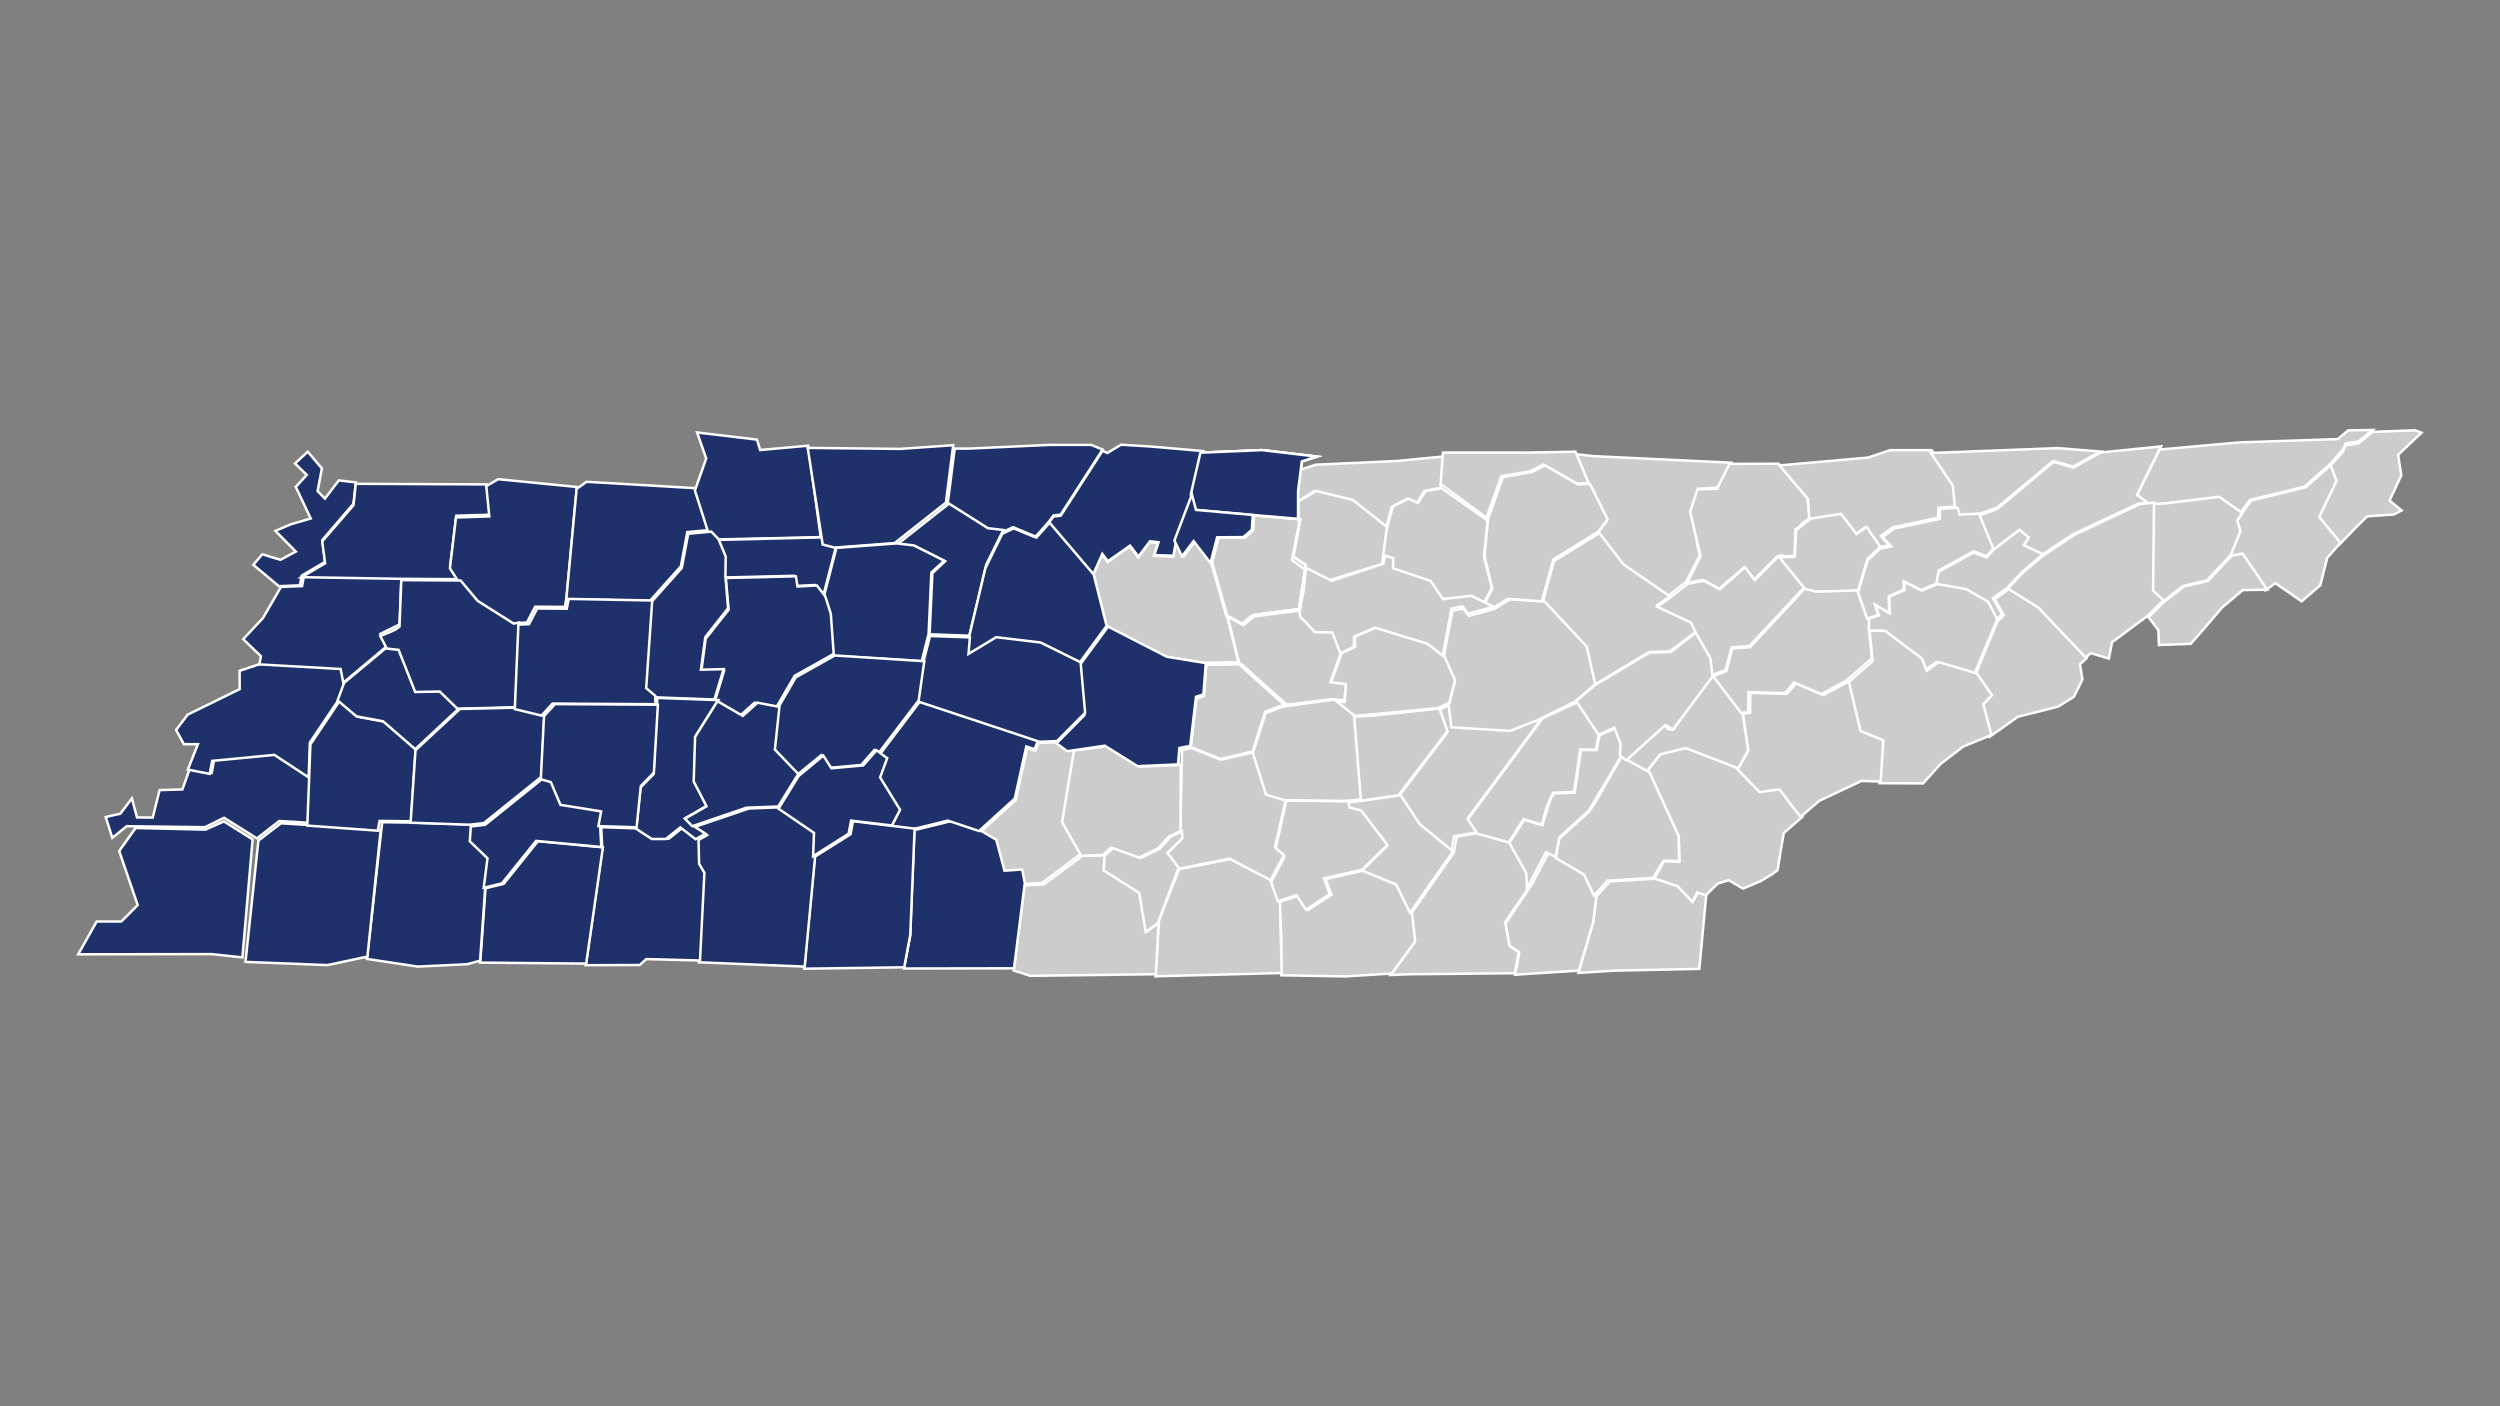 <?xml version="1.0" encoding="UTF-8"?><svg id="Grid_Layer_Don_t_Edit" xmlns="http://www.w3.org/2000/svg" viewBox="0 0 250 140.62"><rect x="0" y="0" width="250" height="140.62" fill="#808080" stroke="none"/><defs><style>.cls-1{fill:none;}.cls-1,.cls-2,.cls-3{stroke:#fff;stroke-miterlimit:10;stroke-width:.25px;}.cls-2{fill:#1e316a;}.cls-3{fill:#ccc;}</style></defs><polygon class="cls-1" points="120.04 45.27 126.2 45.01 131.67 45.66 130.18 46.14 129.81 49.07 129.8 51.88 125.16 51.49 119.49 50.98 119.08 49.44 120.04 45.27"/><polygon class="cls-1" points="120.04 45.27 126.2 45.01 131.67 45.66 130.18 46.14 129.81 49.07 129.8 51.88 125.16 51.49 119.49 50.98 119.08 49.44 120.04 45.27"/><polygon class="cls-1" points="119.19 49.45 119.6 50.99 125.28 51.5 125.18 52.98 124.34 53.71 121.71 53.73 121.05 56.3 119.36 54.11 118.2 55.63 117.44 54.05 119.19 49.45"/><polygon class="cls-1" points="119.19 49.45 119.6 50.99 125.28 51.5 125.18 52.98 124.34 53.71 121.71 53.73 121.05 56.3 119.36 54.11 118.2 55.63 117.44 54.05 119.19 49.45"/><polygon class="cls-1" points="96.66 65.41 96.8 63.77 98.49 56.65 100.18 53.2 101.32 52.67 103.58 53.6 104.91 52.1 109.32 57.28 110.61 62.42 107.8 66.24 103.83 64.27 99.41 63.75 96.66 65.41"/><polygon class="cls-1" points="117.8 76.44 113.76 76.62 110.48 74.57 106.72 75.12 105.65 74.33 108.45 71.51 108 66.47 110.81 62.66 116.69 65.68 120.58 66.31 120.34 69.44 119.6 69.68 119.02 74.59 117.94 74.8 117.8 76.44"/><polygon class="cls-1" points="117.8 76.44 113.76 76.62 110.48 74.57 106.72 75.12 105.65 74.33 108.45 71.51 108 66.47 110.81 62.66 116.69 65.68 120.58 66.31 120.34 69.44 119.6 69.68 119.02 74.59 117.94 74.8 117.8 76.44"/><polygon class="cls-1" points="91.74 70.28 92.3 66.35 93 63.6 96.99 63.74 96.85 65.39 99.62 63.72 104.06 64.25 108.06 66.23 108.51 71.28 105.7 74.11 103.59 74.19 91.74 70.28"/><polygon class="cls-1" points="91.74 70.28 92.3 66.35 93 63.6 96.99 63.74 96.85 65.39 99.62 63.72 104.06 64.25 108.06 66.23 108.51 71.28 105.7 74.11 103.59 74.19 91.74 70.28"/><polygon class="cls-3" points="119.06 74.76 119.63 69.85 120.38 69.6 120.62 66.48 124.12 66.4 128.61 70.42 126.54 71.17 125.27 75.17 121.98 75.94 119.06 74.76"/><polygon class="cls-3" points="110.6 62.65 109.3 57.5 110.21 55.45 110.77 56.18 112.98 54.62 113.82 55.72 114.98 54.19 115.83 54.29 115.41 55.57 117.32 55.63 117.56 54.33 118.37 55.59 119.53 54.07 121.21 56.26 122.68 61.43 123.87 66.22 120.37 66.3 116.48 65.67 110.6 62.65"/><polygon class="cls-3" points="129.91 60.91 125.26 61.52 124.22 62.4 122.64 61.54 121.17 56.37 121.83 53.78 124.45 53.76 125.29 53.02 125.4 51.53 130.03 51.92 129.33 55.67 130.57 56.49 129.91 60.91"/><polygon class="cls-3" points="169.93 96.89 170.63 89.47 169.81 89.2 169.28 90.14 167.83 88.63 165.54 87.86 160.96 88.15 159.63 89.66 159.34 92.13 157.84 97.29 161.54 97.06 169.93 96.89"/><polygon class="cls-3" points="157.88 97.06 159.31 92.25 159.66 89.47 158.66 87.36 154.86 85.25 153.22 88.37 150.55 92.37 150.97 94.75 151.91 95.35 151.51 97.47 157.88 97.06"/><polygon class="cls-3" points="151.48 97.32 151.88 95.2 150.95 94.59 150.52 92.21 152.93 88.68 152.87 87.17 151.17 84.14 148.02 83.27 145.67 83.66 145.37 85.28 141.07 91.42 141.4 94.29 139.05 97.5 141.16 97.42 143.78 97.4 151.48 97.32"/><polygon class="cls-3" points="180.24 81.68 178.03 78.88 176.1 79.11 173.86 76.84 168.61 74.77 166.05 75.39 164.75 77.06 167.87 83.63 167.96 86.17 166.39 86.12 165.44 87.84 167.75 88.61 169.24 90.19 169.72 89.25 170.58 89.53 171.77 88.36 172.87 88.02 174.31 88.86 176.05 88.12 177.17 87.45 177.76 87.01 178.07 85.07 178.38 83.29 180.24 81.68"/><polygon class="cls-3" points="162.2 75.61 164.89 77.09 167.86 83.6 167.91 86.1 166.34 86.08 165.32 87.78 160.73 88.07 159.4 89.57 158.4 87.46 155.57 85.79 155.94 83.84 158.88 81.2 159.61 80.12 160.66 78.25 162.2 75.61"/><polygon class="cls-3" points="139.17 97.35 134.57 97.64 128.12 97.53 128.14 93.71 127.93 90.19 129.8 89.58 130.75 91.02 133.14 89.48 132.56 87.91 136.39 87.04 139.8 88.44 141.19 91.27 141.52 94.14 139.17 97.35"/><polygon class="cls-3" points="128.17 97.3 115.54 97.63 115.9 92.01 117.91 86.92 123.16 85.88 127.29 88.04 127.98 89.95 128.17 97.3"/><polygon class="cls-3" points="115.59 97.42 103.01 97.58 101.37 97.05 102.45 88.54 104.39 88.44 108.24 85.58 110.51 85.52 110.41 87 113.99 89.25 114.65 93.15 115.85 92.3 115.59 97.42"/><polygon class="cls-3" points="131.57 46.47 139.68 46.1 144.31 45.65 144.07 48.79 142.44 49.1 141.68 50.34 140.72 49.89 139.16 50.71 138.56 52.98 135.09 50.06 131.42 49.12 129.64 50.24 130.08 46.96 131.57 46.47"/><polygon class="cls-3" points="129.83 50.15 131.61 49.1 135.27 49.99 138.75 52.73 138.34 55.65 138.19 56.41 132.99 58 130.72 57.12 129.19 56.01 129.89 52.5 129.83 50.15"/><polygon class="cls-3" points="157.56 45.41 159.27 45.61 173.11 46.27 171.77 48.77 169.83 48.87 169.06 51.1 169.97 55.53 168.6 58.19 166.75 59.64 162.12 56.43 159.74 53.32 160.67 52.1 158.89 48.56 157.56 45.41"/><polygon class="cls-3" points="172.95 46.39 177.87 46.37 180.75 49.78 180.96 51.81 180.23 52.33 179.87 52.74 179.55 52.93 179.46 55.58 178.55 55.64 178.07 55.54 177.67 55.7 175.38 57.99 174.4 56.76 171.9 58.88 170.33 58 168.71 58.28 170.06 55.63 169.02 51.2 169.74 48.94 171.7 48.88 172.95 46.39"/><polygon class="cls-3" points="177.94 46.54 186.78 45.76 189 45.02 193.17 45.02 195.34 48.28 195.59 50.65 193.83 50.77 193.82 51.77 189.29 52.73 188.09 53.59 188.95 54.53 187.87 54.73 186.51 52.74 185.5 53.45 183.97 51.43 180.93 51.91 180.79 49.89 177.94 46.54"/><polygon class="cls-3" points="193.09 45.3 205.74 44.81 210.03 45.15 207.31 46.66 205.32 46.09 199.74 50.74 197.68 51.5 195.74 51.6 195.52 50.91 195.27 48.55 193.09 45.3"/><polygon class="cls-3" points="197.7 51.62 199.76 50.87 205.35 46.19 207.34 46.76 210.06 45.25 216.1 44.64 213.85 49.21 215.23 50.21 213.81 50.37 207.3 53.43 204.11 55.55 202.19 54.66 202.68 53.88 201.78 53.11 199.14 55.13 197.7 51.62"/><polygon class="cls-3" points="215.96 44.95 223.95 44.24 233.78 43.91 234.82 43.04 237.27 43 235.83 44.15 234.57 44.34 234.28 44.97 232.95 46.47 230.44 48.67 224.95 50.01 224 51.39 221.68 49.78 215.09 50.49 213.71 49.5 215.96 44.95"/><polygon class="cls-3" points="237.27 43.19 241.5 43.03 242.15 43.27 239.81 45.49 240.13 47.53 238.95 50.06 240.16 51.04 239.39 51.45 236.73 51.63 235.66 52.67 233.93 54.47 231.79 51.88 233.53 48.25 232.95 46.68 234.28 45.17 234.57 44.54 235.83 44.35 237.27 43.19"/><polygon class="cls-3" points="224.13 51.44 225.09 50.06 230.57 48.72 233.07 46.52 233.65 48.09 231.92 51.7 234.05 54.28 232.72 55.79 232.03 58.53 230.16 60.13 227.54 58.32 226.53 59.04 224.08 55.42 222.99 55.62 223.96 53.25 223.64 52.21 224.13 51.44"/><polygon class="cls-3" points="214.85 61.72 216.35 60.23 218.4 58.65 220.78 58.1 223.18 55.56 224.26 55.36 226.73 58.97 224.27 59.01 222.2 60.76 220.4 62.87 219.07 64.38 215.9 64.5 215.83 63 214.85 61.72"/><polygon class="cls-3" points="216.29 60.18 215.25 59.23 215.35 50.4 216.4 50.36 221.91 49.68 224.22 51.29 223.72 52.06 224.05 53.1 223.08 55.49 220.69 58.04 218.32 58.59 216.29 60.18"/><polygon class="cls-3" points="200.66 58.98 202.2 57.34 204.27 55.59 207.46 53.47 213.97 50.42 215.4 50.26 215.31 59.07 216.35 60.02 214.85 61.51 211.2 64.23 210.89 65.86 209.07 65.31 208.44 65.9 203.63 60.83 200.66 58.98"/><polygon class="cls-3" points="193.61 58.47 193.86 57.17 197.36 55.26 198.66 55.75 199.33 54.99 201.97 52.98 202.87 53.75 202.38 54.53 204.3 55.42 202.23 57.17 200.7 58.82 199.29 59.81 200.21 61.42 199.58 62.01 198.69 60.24 196.48 58.98 193.61 58.47"/><polygon class="cls-3" points="198.97 73.67 198.16 70.58 199.02 69.68 197.52 67.51 199.75 62.11 200.39 61.52 199.47 59.91 200.88 58.91 203.84 60.77 208.64 65.83 208 66.42 208.24 67.95 207.39 69.68 205.81 70.66 201.78 71.68 198.97 73.67"/><polygon class="cls-3" points="177.7 55.79 179.47 55.66 179.62 53.02 181.06 51.86 184.11 51.39 185.65 53.41 186.66 52.7 188.03 54.69 186.76 55.87 185.8 59.08 181.42 59.22 180.25 58.92 177.7 55.79"/><polygon class="cls-3" points="186.77 61.89 187.89 61.52 187.56 60.49 188.98 61.32 188.94 59.66 190.46 59.01 190.44 58.18 192.21 59.05 193.73 58.4 196.61 58.91 198.82 60.17 199.72 61.94 197.48 67.31 193.66 66.2 192.45 67.05 191.98 65.83 188.3 63.07 186.73 63.05 186.77 61.89"/><polygon class="cls-3" points="184.76 68.29 187.27 66.1 186.96 63.07 188.53 63.09 192.2 65.86 192.67 67.08 193.88 66.22 197.68 67.34 199.2 69.52 198.33 70.41 199.14 73.5 196.31 74.66 194.06 76.39 192.3 78.34 187.94 78.32 188.19 74.19 185.92 73.25 184.76 68.29"/><polygon class="cls-3" points="173.76 76.95 174.82 75.08 174.29 71.36 175.01 71.28 175.03 69.29 178.69 69.39 179.59 68.34 182.35 69.5 184.88 68.14 186.05 73.1 188.33 74.03 188.07 78.16 186.16 78.09 181.93 80.08 180.05 81.69 177.94 78.94 175.97 79.21 173.76 76.95"/><polygon class="cls-3" points="162.63 75.95 166.5 72.5 166.79 72.88 166.96 72.93 167.31 72.98 168.15 71.8 169.46 69.93 171.36 67.5 174.23 71.2 174.82 75 173.82 76.83 168.57 74.81 166.01 75.43 164.71 77.1 162.63 75.95"/><polygon class="cls-3" points="150.94 84.3 152.42 81.98 154.24 82.52 154.72 80.92 155.1 79.8 155.33 79.49 155.36 79.33 156.59 79.31 157.47 79.25 158.1 74.99 159.67 75.01 159.94 73.55 161.66 72.75 162.24 74.32 162.2 75.48 158.87 81.08 155.93 83.73 155.56 85.68 154.6 85.23 152.7 88.84 152.63 87.33 150.94 84.3"/><polygon class="cls-3" points="159.74 73.54 157.46 70.23 159.51 68.5 164.94 65.26 167.08 65.2 169.66 63.2 171.14 65.78 171.4 67.45 167.3 72.94 166.54 72.5 162.62 76.04 161.99 75.53 162.05 74.36 161.43 72.76 159.74 73.54"/><polygon class="cls-3" points="139.88 79.63 144.75 73.22 143.96 70.96 145.1 70.43 145.39 72.63 151.25 72.99 154.29 71.69 146.8 81.79 147.75 83.23 145.41 83.62 145.11 85.25 141.78 82.52 139.88 79.63"/><polygon class="cls-3" points="159.35 68.54 158.48 64.78 154.26 60.28 155.39 56.1 159.94 53.31 162.33 56.42 166.98 59.64 165.77 60.49 169.15 62.06 169.65 63.12 166.99 65.13 164.88 65.21 159.35 68.54"/><polygon class="cls-3" points="148.38 60.29 146.93 59.64 144.09 59.95 142.86 58.22 139.09 56.99 139.11 56.03 138.28 55.78 138.69 52.8 139.29 50.64 140.83 49.87 141.79 50.29 142.55 49.11 144.17 48.82 148.76 52.06 148.4 55.68 149.19 58.79 148.38 60.29"/><polygon class="cls-3" points="144.86 70.52 145.46 68.26 144.35 65.79 145.25 61.06 146.33 60.86 146.89 61.59 149.45 60.89 151.03 59.91 154.47 60.16 158.67 64.66 159.52 68.43 157.45 70.19 153.62 72.07 150.99 73.09 145.14 72.73 144.86 70.52"/><polygon class="cls-3" points="139.85 79.53 136.06 80.08 135.37 71.66 137.32 71.56 143.94 70.85 144.74 73.11 139.85 79.53"/><polygon class="cls-3" points="127.1 88.21 128.44 85.71 127.54 84.93 128.64 80.06 134.89 80.13 134.97 80.65 136.13 80.95 138.79 84.44 136.22 86.97 132.4 87.84 132.97 89.41 130.59 90.97 129.64 89.52 127.78 90.13 127.1 88.21"/><polygon class="cls-3" points="135.23 71.62 133.26 70.05 134.46 70.2 134.59 68.55 133.05 68.37 134.15 65.34 135.5 64.67 135.51 63.67 137.6 62.76 142.88 64.38 144.41 65.56 145.51 68.02 144.92 70.28 143.77 70.81 135.23 71.62"/><polygon class="cls-3" points="128.43 70.5 123.95 66.47 122.76 61.67 124.35 62.52 125.39 61.65 130.04 61.04 131.57 63.05 133.31 63.09 134.14 65.19 133.04 68.22 134.58 68.41 134.44 70.05 133.25 69.91 128.43 70.5"/><polygon class="cls-3" points="118.03 83.29 118.2 74.99 119.28 74.78 122.19 75.96 125.47 75.19 126.78 79.34 128.59 79.88 127.5 84.75 128.4 85.52 127.06 88.02 122.94 85.87 117.69 86.91 116.58 85.44 118.08 83.96 118.03 83.29"/><polygon class="cls-3" points="118.05 83.12 116.9 83.64 115.8 84.84 113.88 85.77 111.1 84.78 110.27 85.51 107.98 85.57 106.14 82.36 107.35 75.05 110.74 74.62 114.03 76.67 118.08 76.49 118.05 83.12"/><polygon class="cls-3" points="98 83.24 101.57 80 102.72 74.82 103.54 75.08 103.87 74.29 105.97 74.21 107.42 74.88 106.21 82.22 108.04 85.43 104.19 88.3 102.25 88.41 101.99 87.04 100.22 87.17 99.41 84.07 98 83.24"/><polygon class="cls-3" points="180.46 58.87 181.63 59.17 186.02 59.03 186.93 61.64 186.88 62.8 187.18 65.84 184.67 68.04 182.14 69.41 179.4 68.25 178.5 69.31 174.85 69.21 174.82 71.21 174.11 71.29 171.31 67.62 172.63 67.11 173.23 64.85 175 64.72 180.46 58.87"/><polygon class="cls-3" points="110.47 85.55 111.3 84.82 114.05 85.81 115.96 84.88 117.05 83.68 118.19 83.14 118.24 83.82 116.75 85.3 117.86 86.77 115.77 92.34 114.57 93.2 113.92 89.29 110.36 87.04 110.47 85.55"/><polygon class="cls-3" points="144.3 45.26 152.66 45.26 157.55 45.17 158.87 48.33 157.65 48.35 154.35 46.46 153 47.13 150.13 47.62 148.65 51.78 144.06 48.4 144.3 45.26"/><polygon class="cls-3" points="186.71 61.86 185.8 59.25 186.76 56.03 188.03 54.85 189.11 54.64 188.24 53.71 189.45 52.85 193.97 51.89 193.99 50.89 195.75 50.77 195.97 51.46 197.9 51.36 199.33 54.86 198.66 55.62 197.37 55.13 193.87 57.05 193.63 58.35 192.11 59 190.37 58.13 190.38 58.96 188.87 59.62 188.9 61.29 187.49 60.45 187.82 61.49 186.71 61.86"/><polygon class="cls-3" points="171.24 67.5 171.04 65.81 169.59 63.31 169.09 62.25 165.71 60.68 166.92 59.83 168.77 58.38 170.4 58.08 171.98 58.93 174.5 56.73 175.48 58.02 177.85 55.63 180.4 58.77 174.93 64.61 173.16 64.73 172.56 66.99 171.24 67.5"/><polygon class="cls-3" points="136.2 87.05 138.77 84.53 136.11 81.05 134.94 80.74 134.86 80.23 136.29 80.07 140.07 79.52 141.97 82.41 145.3 85.14 141 91.28 139.61 88.45 136.2 87.05"/><polygon class="cls-3" points="147.74 83.37 146.79 81.93 154.26 71.83 157.7 70.24 159.87 73.5 159.59 74.96 158.03 74.94 157.4 79.19 155.3 79.28 154.68 80.7 154.17 82.47 152.36 81.92 150.88 84.24 147.74 83.37"/><polygon class="cls-3" points="154.19 60.13 150.77 59.89 149.2 60.86 148.41 60.44 149.23 58.87 148.45 55.62 148.82 51.84 150.29 47.7 153.16 47.21 154.5 46.54 157.78 48.43 159 48.4 160.76 51.94 159.84 53.16 155.33 55.94 154.19 60.13"/><polygon class="cls-3" points="144.27 65.56 142.75 64.38 137.49 62.76 135.4 63.67 135.39 64.67 134.04 65.34 133.22 63.25 131.48 63.21 130.62 62.27 130.03 61.7 129.95 61.2 130.38 58.92 130.61 56.78 133.15 58.08 138.34 56.37 138.5 55.56 139.32 55.82 139.3 56.82 143.07 58.1 144.29 59.91 147.14 59.58 149.37 60.68 146.8 61.37 146.24 60.64 145.16 60.85 144.27 65.56"/><polygon class="cls-3" points="136.08 79.93 134.66 80.09 128.41 80.01 126.6 79.46 125.29 75.31 126.56 71.3 128.25 70.67 133.43 69.95 135.4 71.52 136.08 79.93"/><polygon class="cls-1" points="119.06 74.76 119.63 69.85 120.38 69.6 120.62 66.48 124.12 66.4 128.61 70.42 126.54 71.17 125.27 75.17 121.98 75.94 119.06 74.76"/><path class="cls-1" d="M96.66,65.41l.14-1.65,1.69-7.12,1.69-3.46,1.14-.53,2.26.93,1.33-1.5,4.41,5.18,1.29,5.14-2.81,3.82-3.97-1.97-4.42-.53-2.75,1.67ZM110.6,62.64l-1.3-5.14.91-2.05.56.73,2.21-1.56.84,1.1,1.16-1.52.85.1-.42,1.28,1.91.06.24-1.3.81,1.26,1.16-1.52,1.68,2.19,1.47,5.16,1.19,4.8-3.5.08-3.89-.63-5.89-3.03Z"/><polygon class="cls-1" points="129.91 60.91 125.26 61.52 124.22 62.4 122.64 61.54 121.17 56.37 121.83 53.78 124.45 53.76 125.29 53.02 125.4 51.53 130.03 51.92 129.33 55.67 130.57 56.49 129.91 60.91"/><polygon class="cls-1" points="129.91 60.91 125.26 61.52 124.22 62.4 122.64 61.54 121.17 56.37 121.83 53.78 124.45 53.76 125.29 53.02 125.4 51.53 130.03 51.92 129.33 55.67 130.57 56.49 129.91 60.91"/><polygon class="cls-2" points="101.4 96.83 90.4 96.85 91.01 93.6 91.44 83.01 95.1 82.11 98.22 83.15 99.63 83.98 100.45 87.07 102.22 86.95 102.48 88.31 101.4 96.83"/><polygon class="cls-2" points="95.47 44.86 96.86 44.86 104.95 44.49 109.13 44.49 110.26 44.96 106.07 51.46 105.36 51.54 104.9 52.15 103.57 53.66 101.31 52.72 100.16 53.25 98.63 53.07 94.74 50.61 95.47 44.86"/><polygon class="cls-2" points="89.77 54.4 94.9 50.36 98.79 52.82 100.33 53 98.63 56.45 96.94 63.57 92.96 63.43 93.24 57.31 94.51 56.13 91.48 54.61 89.77 54.4"/><polygon class="cls-2" points="110.25 45.08 110.73 45.3 112.11 44.47 115.04 44.65 120.35 45.11 119.33 49.65 117.58 54.27 117.34 55.57 115.43 55.51 115.85 54.23 115 54.13 113.84 55.65 113 54.56 110.79 56.12 110.23 55.39 109.32 57.45 104.89 52.26 105.35 51.65 106.07 51.57 110.25 45.08"/><polygon class="cls-2" points="120.04 45.27 126.2 45.01 131.67 45.66 130.18 46.14 129.81 49.07 129.8 51.88 125.16 51.49 119.49 50.98 119.08 49.44 120.04 45.27"/><polygon class="cls-2" points="119.19 49.45 119.6 50.99 125.28 51.5 125.18 52.98 124.34 53.71 121.71 53.73 121.05 56.3 119.36 54.11 118.2 55.63 117.44 54.05 119.19 49.45"/><polygon class="cls-2" points="96.71 65.58 96.85 63.94 98.54 56.82 100.23 53.37 101.37 52.84 103.63 53.77 104.96 52.27 109.37 57.45 110.66 62.59 107.86 66.41 103.88 64.44 99.46 63.92 96.71 65.58"/><polygon class="cls-2" points="117.8 76.44 113.76 76.62 110.48 74.57 106.72 75.12 105.65 74.33 108.45 71.51 108 66.47 110.81 62.66 116.69 65.68 120.58 66.31 120.34 69.44 119.6 69.68 119.02 74.59 117.94 74.8 117.8 76.44"/><polygon class="cls-2" points="91.74 70.28 92.3 66.35 93 63.6 96.99 63.74 96.85 65.39 99.62 63.72 104.06 64.25 108.06 66.23 108.51 71.28 105.7 74.11 103.59 74.19 91.74 70.28"/><polygon class="cls-2" points="88 75.41 90.32 72.35 91.95 70.2 103.78 74.12 103.46 74.91 102.63 74.65 101.48 79.85 97.9 83.1 94.78 82.06 91.12 82.96 89.07 82.71 89.89 81.14 87.88 77.9 88.59 75.98 88 75.41"/><polygon class="cls-2" points="90.42 96.73 80.42 96.87 81.48 85.67 85.05 83.43 85.3 82.12 89.4 82.61 91.46 82.86 91.03 93.47 90.42 96.73"/><polygon class="cls-2" points="80.47 96.66 69.88 96.23 70.31 87.46 69.78 86.57 69.72 84.07 70.7 83.52 69.45 82.7 74.88 80.85 78.05 80.73 81.61 83.15 81.53 85.47 80.47 96.66"/><polygon class="cls-2" points="70 96.05 64.62 95.91 63.98 96.5 58.57 96.52 60.23 84.9 60.12 82.72 63.94 82.84 65.49 83.86 66.89 83.86 68.33 82.7 69.85 83.88 69.91 86.38 70.44 87.28 70 96.05"/><polygon class="cls-2" points="58.62 96.36 48.02 96.26 48.55 88.83 50.37 88.38 53.79 84.12 60.29 84.73 58.62 96.36"/><polygon class="cls-2" points="48.01 96.07 46.72 96.42 41.78 96.66 36.69 95.89 38.22 82.22 41.35 82.26 47.25 82.46 47.14 83.95 48.92 85.67 48.53 88.62 48.01 96.07"/><polygon class="cls-2" points="47.08 82.65 48.51 82.48 54.26 77.86 55.26 78.14 56.22 80.42 60.29 81.07 60.01 82.53 60.13 84.7 53.61 84.09 50.2 88.33 48.37 88.78 48.75 85.83 46.98 84.13 47.08 82.65"/><polygon class="cls-2" points="36.74 95.66 32.74 96.51 24.55 96.19 25.84 84.06 28.09 82.33 31.02 82.51 38.07 83.02 36.74 95.66"/><polygon class="cls-2" points="12.67 82.62 11.23 83.78 10.57 81.7 12.03 81.37 13.19 79.84 13.7 81.74 15.27 81.76 15.96 79.01 18.24 78.94 18.98 76.86 21.17 77.29 21.41 75.98 27.63 75.39 31.04 77.63 30.86 82.28 27.93 82.1 25.69 83.84 22.41 81.78 20.49 82.72 12.67 82.62"/><polygon class="cls-2" points="18.78 76.96 19.79 74.42 18.39 74.42 17.61 72.99 18.77 71.46 23.97 68.91 23.96 67.08 26.19 66.34 34.31 66.81 34.57 68.18 33.9 69.93 30.99 74.25 30.86 77.74 27.44 75.49 21.22 76.09 20.97 77.39 18.78 76.96"/><polygon class="cls-2" points="33.94 70.12 35.74 71.67 38.44 72.16 41.58 74.86 41.09 82.13 37.96 82.09 37.77 83.07 30.73 82.56 30.91 77.92 31.04 74.44 33.94 70.12"/><polygon class="cls-2" points="34.41 68.28 38.68 64.73 39.84 64.89 41.59 69.08 44.03 69.12 45.86 70.87 41.52 74.92 38.31 72.13 35.64 71.63 33.76 70.04 34.41 68.28"/><polygon class="cls-2" points="25.94 66.44 26.09 65.62 24.32 63.91 26.29 61.81 28.1 58.69 30.21 58.61 30.39 57.63 40.14 57.79 39.96 62.44 38.04 63.38 38.68 64.62 34.33 68.27 34.06 66.9 25.94 66.44"/><polygon class="cls-2" points="27.89 58.62 25.33 56.48 26.23 55.43 28.04 55.98 29.58 55.16 27.54 53.09 29.05 52.44 31.07 51.85 29.58 48.69 30.68 47.49 29.5 46.35 30.77 45.17 32.19 46.84 31.76 49.11 32.49 49.86 33.88 48.04 35.58 48.24 35.35 50.37 32.24 53.99 32.52 56.18 30.17 57.56 29.99 58.53 27.89 58.62"/><polygon class="cls-2" points="35.58 48.38 48.67 48.44 48.97 51.47 45.63 51.57 45.02 56.66 45.83 57.92 39.9 57.88 30.15 57.72 32.51 56.33 32.22 54.14 35.35 50.52 35.58 48.38"/><polygon class="cls-2" points="48.63 48.61 49.81 47.92 57.69 48.7 56.66 59.72 56.48 60.69 53.52 60.67 52.7 62.24 51.1 62.38 47.51 60.13 45.8 58.09 44.99 56.83 45.6 51.75 48.93 51.64 48.63 48.61"/><polygon class="cls-2" points="40.13 58.01 46.06 58.05 47.77 60.09 51.37 62.36 51.91 62.25 51.54 70.72 45.74 70.87 43.97 69.15 41.52 69.2 39.86 64.99 38.67 64.85 38.03 63.6 38.98 63.22 39.55 62.95 39.95 62.66 40.13 58.01"/><polygon class="cls-2" points="45.99 70.9 51.78 70.76 54.45 71.41 54.14 77.68 48.38 82.31 46.96 82.47 41.06 82.27 41.55 75.02 45.99 70.9"/><polygon class="cls-2" points="57.66 48.89 58.66 48.18 69.73 48.83 71.05 52.99 68.73 53.21 68.09 56.63 64.99 60.09 56.63 59.92 57.66 48.89"/><polygon class="cls-2" points="69.71 43.25 75.69 43.96 76.02 45 80.82 44.57 82.07 53.71 71.54 53.95 70.81 53.2 69.49 49.05 70.62 45.85 69.71 43.25"/><polygon class="cls-2" points="71.72 53.99 82.21 53.74 82.45 54.27 83.62 54.58 82.32 59.6 81.48 58.5 79.55 58.6 79.4 57.58 72.4 57.75 72.43 55.75 71.72 53.99"/><polygon class="cls-2" points="80.77 44.79 90.01 44.89 95.32 44.52 94.59 50.26 89.46 54.31 83.44 54.76 82.27 54.45 80.77 44.79"/><polygon class="cls-2" points="92.17 66.13 83.19 65.56 82.9 61.53 82.35 59.8 83.64 54.79 89.67 54.34 91.38 54.54 94.42 56.07 93.14 57.25 92.86 63.38 92.17 66.13"/><polygon class="cls-2" points="79.64 77.55 77.31 75.12 77.77 70.85 79.57 67.74 83.47 65.55 92.43 66.12 91.87 70.04 87.93 75.22 87.45 74.99 86.12 76.5 82.93 76.78 82.12 75.52 79.64 77.55"/><polygon class="cls-2" points="71.49 70.12 72.41 67.07 70.13 67.13 70.57 63.86 72.86 60.98 72.58 57.8 79.59 57.63 79.75 58.65 81.69 58.55 82.53 59.64 82.75 60.33 83.08 61.37 83.37 65.39 79.47 67.58 77.66 70.69 75.47 70.26 74 71.58 71.49 70.12"/><polygon class="cls-2" points="71.44 69.95 65.4 69.73 64.5 68.96 65.1 60.24 68.18 56.79 68.82 53.38 71.13 53.16 71.85 53.91 72.57 55.65 72.54 57.64 72.81 60.82 70.53 63.71 70.09 66.97 72.36 66.91 71.44 69.95"/><polygon class="cls-2" points="63.62 82.88 64.04 78.76 65.35 77.42 65.73 69.79 71.83 70.01 69.58 73.58 69.43 78.07 70.72 80.56 68.55 81.8 69.29 82.56 70.54 83.37 69.56 83.92 68.03 82.74 66.58 83.9 65.18 83.9 63.62 82.88"/><polygon class="cls-2" points="65.54 70.42 55.25 70.36 54.15 71.56 51.48 70.91 51.84 62.46 52.9 62.42 53.72 60.85 56.68 60.87 56.87 59.89 65.22 60.05 64.62 68.81 65.52 69.58 65.54 70.42"/><polygon class="cls-2" points="77.85 80.87 79.86 77.6 82.33 75.56 83.14 76.83 86.32 76.54 87.65 75.03 88.72 75.82 88.01 77.74 90.01 80.98 89.19 82.55 85.11 82.06 84.86 83.37 81.31 85.62 81.4 83.29 77.85 80.87"/><polygon class="cls-2" points="77.82 80.65 74.64 80.77 69.23 82.62 68.49 81.87 70.65 80.63 69.37 78.15 69.51 73.68 71.75 70.12 74.28 71.59 75.75 70.27 77.94 70.69 77.49 74.96 79.83 77.4 77.82 80.65"/><polygon class="cls-2" points="63.66 82.73 59.84 82.61 60.11 81.14 56.05 80.49 55.08 78.21 54.08 77.92 54.4 71.61 55.5 70.41 65.79 70.47 65.39 77.26 64.08 78.61 63.66 82.73"/><polygon class="cls-2" points="24.24 95.74 21.16 95.41 7.82 95.43 9.67 92.15 12.13 92.15 13.77 90.51 11.92 85.1 13.56 82.8 20.54 82.96 22.39 82.14 25.26 83.94 24.24 95.74"/></svg>